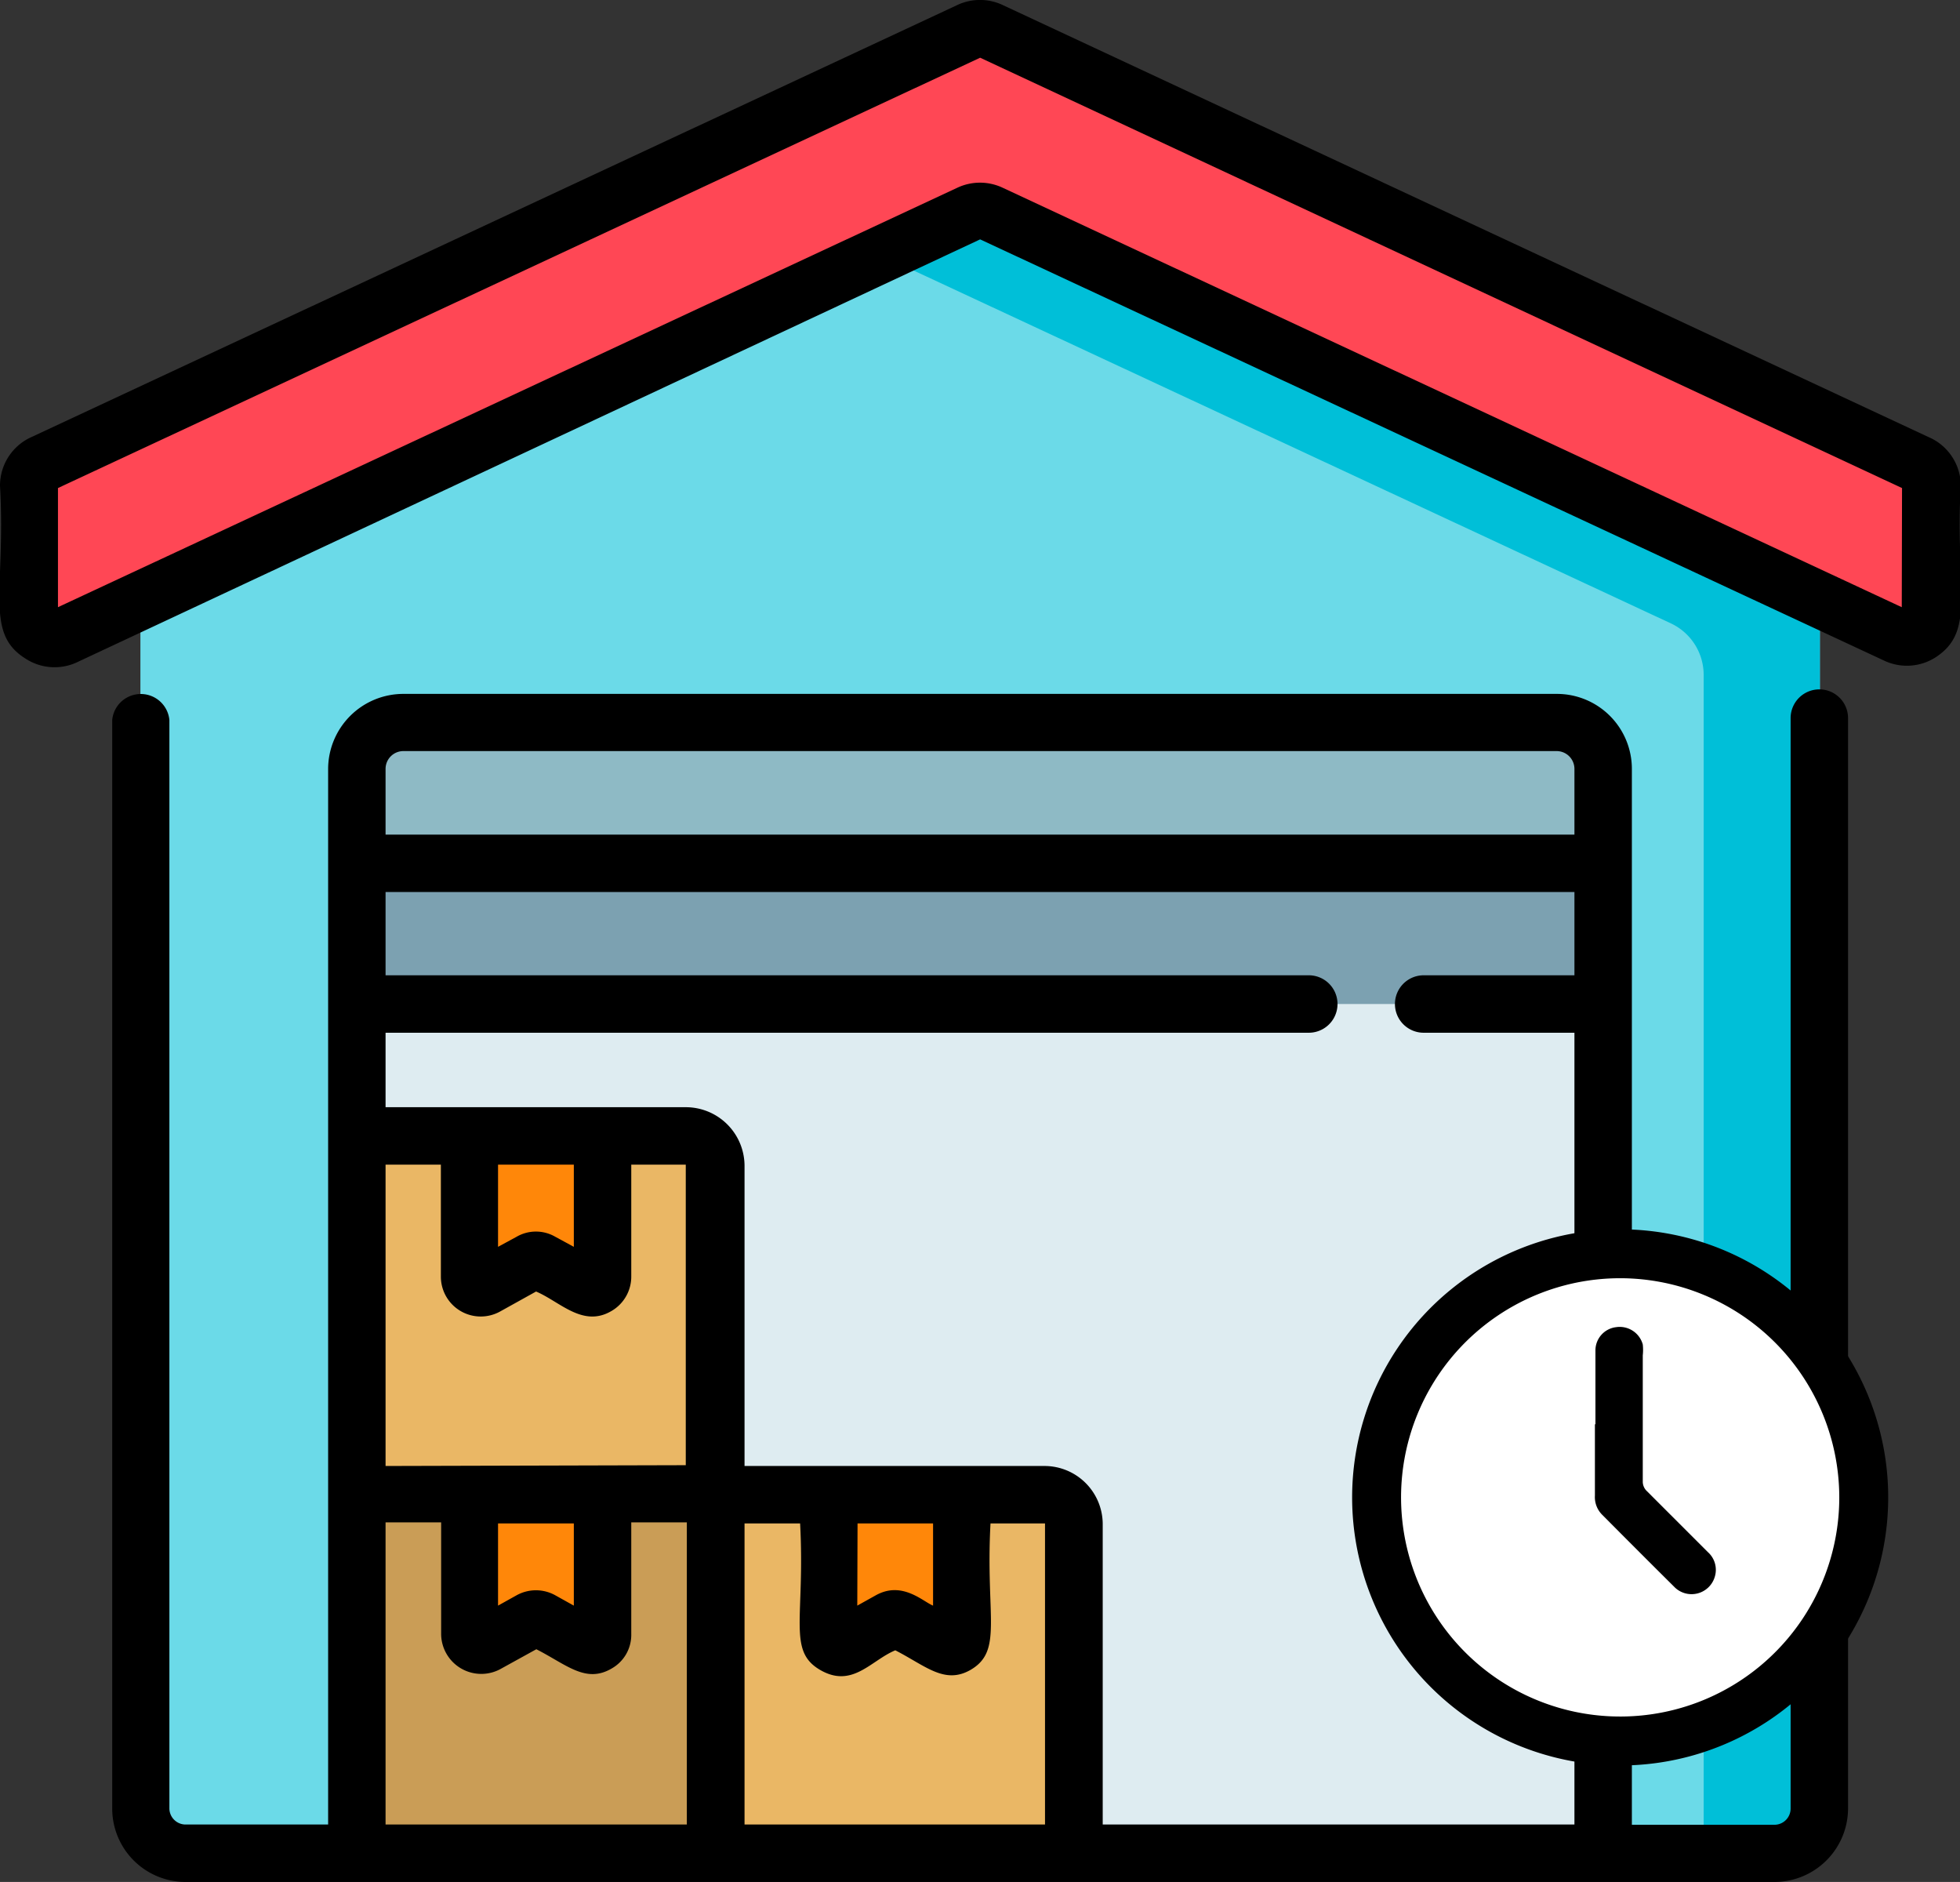 <svg xmlns="http://www.w3.org/2000/svg" viewBox="0 0 73.71 70.76"><rect x="0" y="0" width="73.71" height="70.76" fill="#333333" stroke="none"/><defs><style>.cls-1{fill:#6bdae8;}.cls-2{fill:#00bfd8;}.cls-3{fill:#ff4755;}.cls-4{fill:#deecf1;}.cls-5{fill:#8ebac5;}.cls-6{fill:#7ca1b1;}.cls-7{fill:#ca9d56;}.cls-8{fill:#ff8709;}.cls-9{fill:#eab765;}.cls-10{fill:#fff;}</style></defs><g id="Layer_2" data-name="Layer 2"><g id="warehouse"><path id="Path_865" data-name="Path 865" class="cls-1" d="M66.75,69.7H7A1.68,1.68,0,0,1,5.28,68h0V16.27L36.86,1.54,68.44,16.27V68a1.69,1.69,0,0,1-1.69,1.69Z"/><path id="Path_866" data-name="Path 866" class="cls-2" d="M36.86,1.54,26.35,6.44l36.49,17a2.14,2.14,0,0,1,1.23,1.94V69.7h2.68A1.69,1.69,0,0,0,68.44,68h0V16.27Z"/><path id="Path_867" data-name="Path 867" class="cls-3" d="M36.46,1.15,1.63,17.39a.94.94,0,0,0-.55.86V23A1,1,0,0,0,2,24a.93.93,0,0,0,.4-.09L36.46,8a.93.93,0,0,1,.8,0l34,15.87a1,1,0,0,0,1.26-.46.9.9,0,0,0,.09-.4V18.25a.93.93,0,0,0-.55-.85L37.26,1.15a.93.93,0,0,0-.8,0Z"/><path id="Path_868" data-name="Path 868" class="cls-4" d="M58.56,27.16H15.16a1.75,1.75,0,0,0-1.75,1.75v40.8h46.9V28.91a1.74,1.74,0,0,0-1.74-1.75Z"/><path id="Path_869" data-name="Path 869" class="cls-5" d="M13.41,32.46h46.9V28.91a1.74,1.74,0,0,0-1.74-1.75H15.16a1.74,1.74,0,0,0-1.74,1.75Z"/><path id="Path_870" data-name="Path 870" class="cls-6" d="M13.41,32.45h46.9v5.3H13.41Z"/><path id="Path_871" data-name="Path 871" class="cls-7" d="M13.41,56.21H26.9V69.7H13.41Z"/><path id="Path_872" data-name="Path 872" class="cls-8" d="M17.66,56.21V61.5a.41.41,0,0,0,.41.42.46.46,0,0,0,.21-.05L20,60.94a.43.43,0,0,1,.41,0l1.67.93a.42.42,0,0,0,.57-.17.36.36,0,0,0,.06-.2V56.21Z"/><path id="Path_873" data-name="Path 873" class="cls-9" d="M40.4,69.7H26.9V56.21H39.28a1.12,1.12,0,0,1,1.12,1.11h0Z"/><path id="Path_874" data-name="Path 874" class="cls-8" d="M31.15,56.21V61.5a.42.42,0,0,0,.42.42.46.46,0,0,0,.2-.05l1.68-.93a.41.41,0,0,1,.4,0l1.68.93a.43.43,0,0,0,.57-.17.46.46,0,0,0,0-.2V56.21Z"/><path id="Path_875" data-name="Path 875" class="cls-9" d="M26.9,56.21H13.41V42.71H25.79a1.12,1.12,0,0,1,1.11,1.12h0Z"/><path id="Path_876" data-name="Path 876" class="cls-8" d="M17.66,42.71V48a.41.41,0,0,0,.41.42.36.36,0,0,0,.21-.05L20,47.45a.43.43,0,0,1,.41,0l1.67.92a.42.42,0,0,0,.57-.16.37.37,0,0,0,.06-.21V42.71Z"/><path id="Path_877" data-name="Path 877" d="M72.52,16.43,37.71.19A2,2,0,0,0,36,.19L1.19,16.43A2,2,0,0,0,0,18.26c.22,3.88-.59,5.52.94,6.49a2,2,0,0,0,2,.13L36.86,9l34,15.84a2,2,0,0,0,1.94-.13c1.53-1,.72-2.6.94-6.49A2,2,0,0,0,72.52,16.43Zm-1,6.4L37.71,7.06a2,2,0,0,0-1.71,0L2.18,22.83V18.35L36.86,2.17,71.53,18.35Z"/><path id="Path_878" data-name="Path 878" d="M67.34,27V68a.61.61,0,0,1-.61.61H61.37V28.91a2.82,2.82,0,0,0-2.82-2.82H15.17a2.83,2.83,0,0,0-2.83,2.82V68.6H7A.61.61,0,0,1,6.37,68V27.07a1.08,1.08,0,0,0-2.15,0V68A2.76,2.76,0,0,0,7,70.76H66.73A2.77,2.77,0,0,0,69.5,68V27a1.08,1.08,0,0,0-2.16,0ZM18.74,57.28h2.84v3.09l-.7-.39a1.5,1.5,0,0,0-1.45,0l-.7.39V57.28ZM14.5,55.12V43.79h2.08V48a1.5,1.5,0,0,0,2.23,1.31l1.35-.75c.9.38,1.76,1.37,2.84.73A1.49,1.49,0,0,0,23.74,48V43.79h2.05a0,0,0,0,1,0,0h0v11.3Zm4.24-11.33h2.84v3.09l-.7-.38a1.45,1.45,0,0,0-1.45,0l-.7.38V43.79ZM28,57.28h2.09c.19,3.56-.48,4.78.74,5.5s1.92-.35,2.84-.73c1.15.59,1.86,1.3,2.84.73,1.22-.72.55-2,.74-5.5h2.05a0,0,0,0,1,0,0h0V68.6H28Zm4.25,0h2.84v3.09c-.38-.15-1.16-.94-2.15-.39l-.7.39Zm7.05-2.16H28V43.82a2.21,2.21,0,0,0-2.2-2.19H14.5v-2.8H49.22a1.08,1.08,0,0,0,0-2.16H14.5V33.54H59.21v3.13H53.54a1.08,1.08,0,1,0,0,2.16h5.67V68.6H41.47V57.31a2.19,2.19,0,0,0-2.19-2.19ZM15.17,28.24H58.54a.67.67,0,0,1,.67.67v2.47H14.5V28.91a.67.67,0,0,1,.67-.67Zm-.67,29h2.09v4.2a1.51,1.51,0,0,0,2.22,1.32l1.36-.75c1.14.58,1.86,1.3,2.84.72a1.45,1.45,0,0,0,.73-1.29v-4.2h2.09V68.6H14.5Z"/><circle class="cls-10" cx="60.92" cy="56.3" r="9.02"/><path d="M50.85,56.29A10.08,10.08,0,1,1,60.8,66.38,10.08,10.08,0,0,1,50.85,56.29Zm10.08-8.23a8.24,8.24,0,1,0,8.24,8.23A8.25,8.25,0,0,0,60.93,48.06Z"/><path d="M60,53.55c0-.93,0-1.86,0-2.79a.88.88,0,0,1,.78-.86.9.9,0,0,1,1,.65,1.84,1.84,0,0,1,0,.41q0,2.37,0,4.74a.49.49,0,0,0,.16.37l2.29,2.29a.89.89,0,0,1,.26.92A.91.91,0,0,1,63,59.7q-1.39-1.38-2.76-2.76a.94.94,0,0,1-.26-.71V53.55Z"/></g></g></svg>